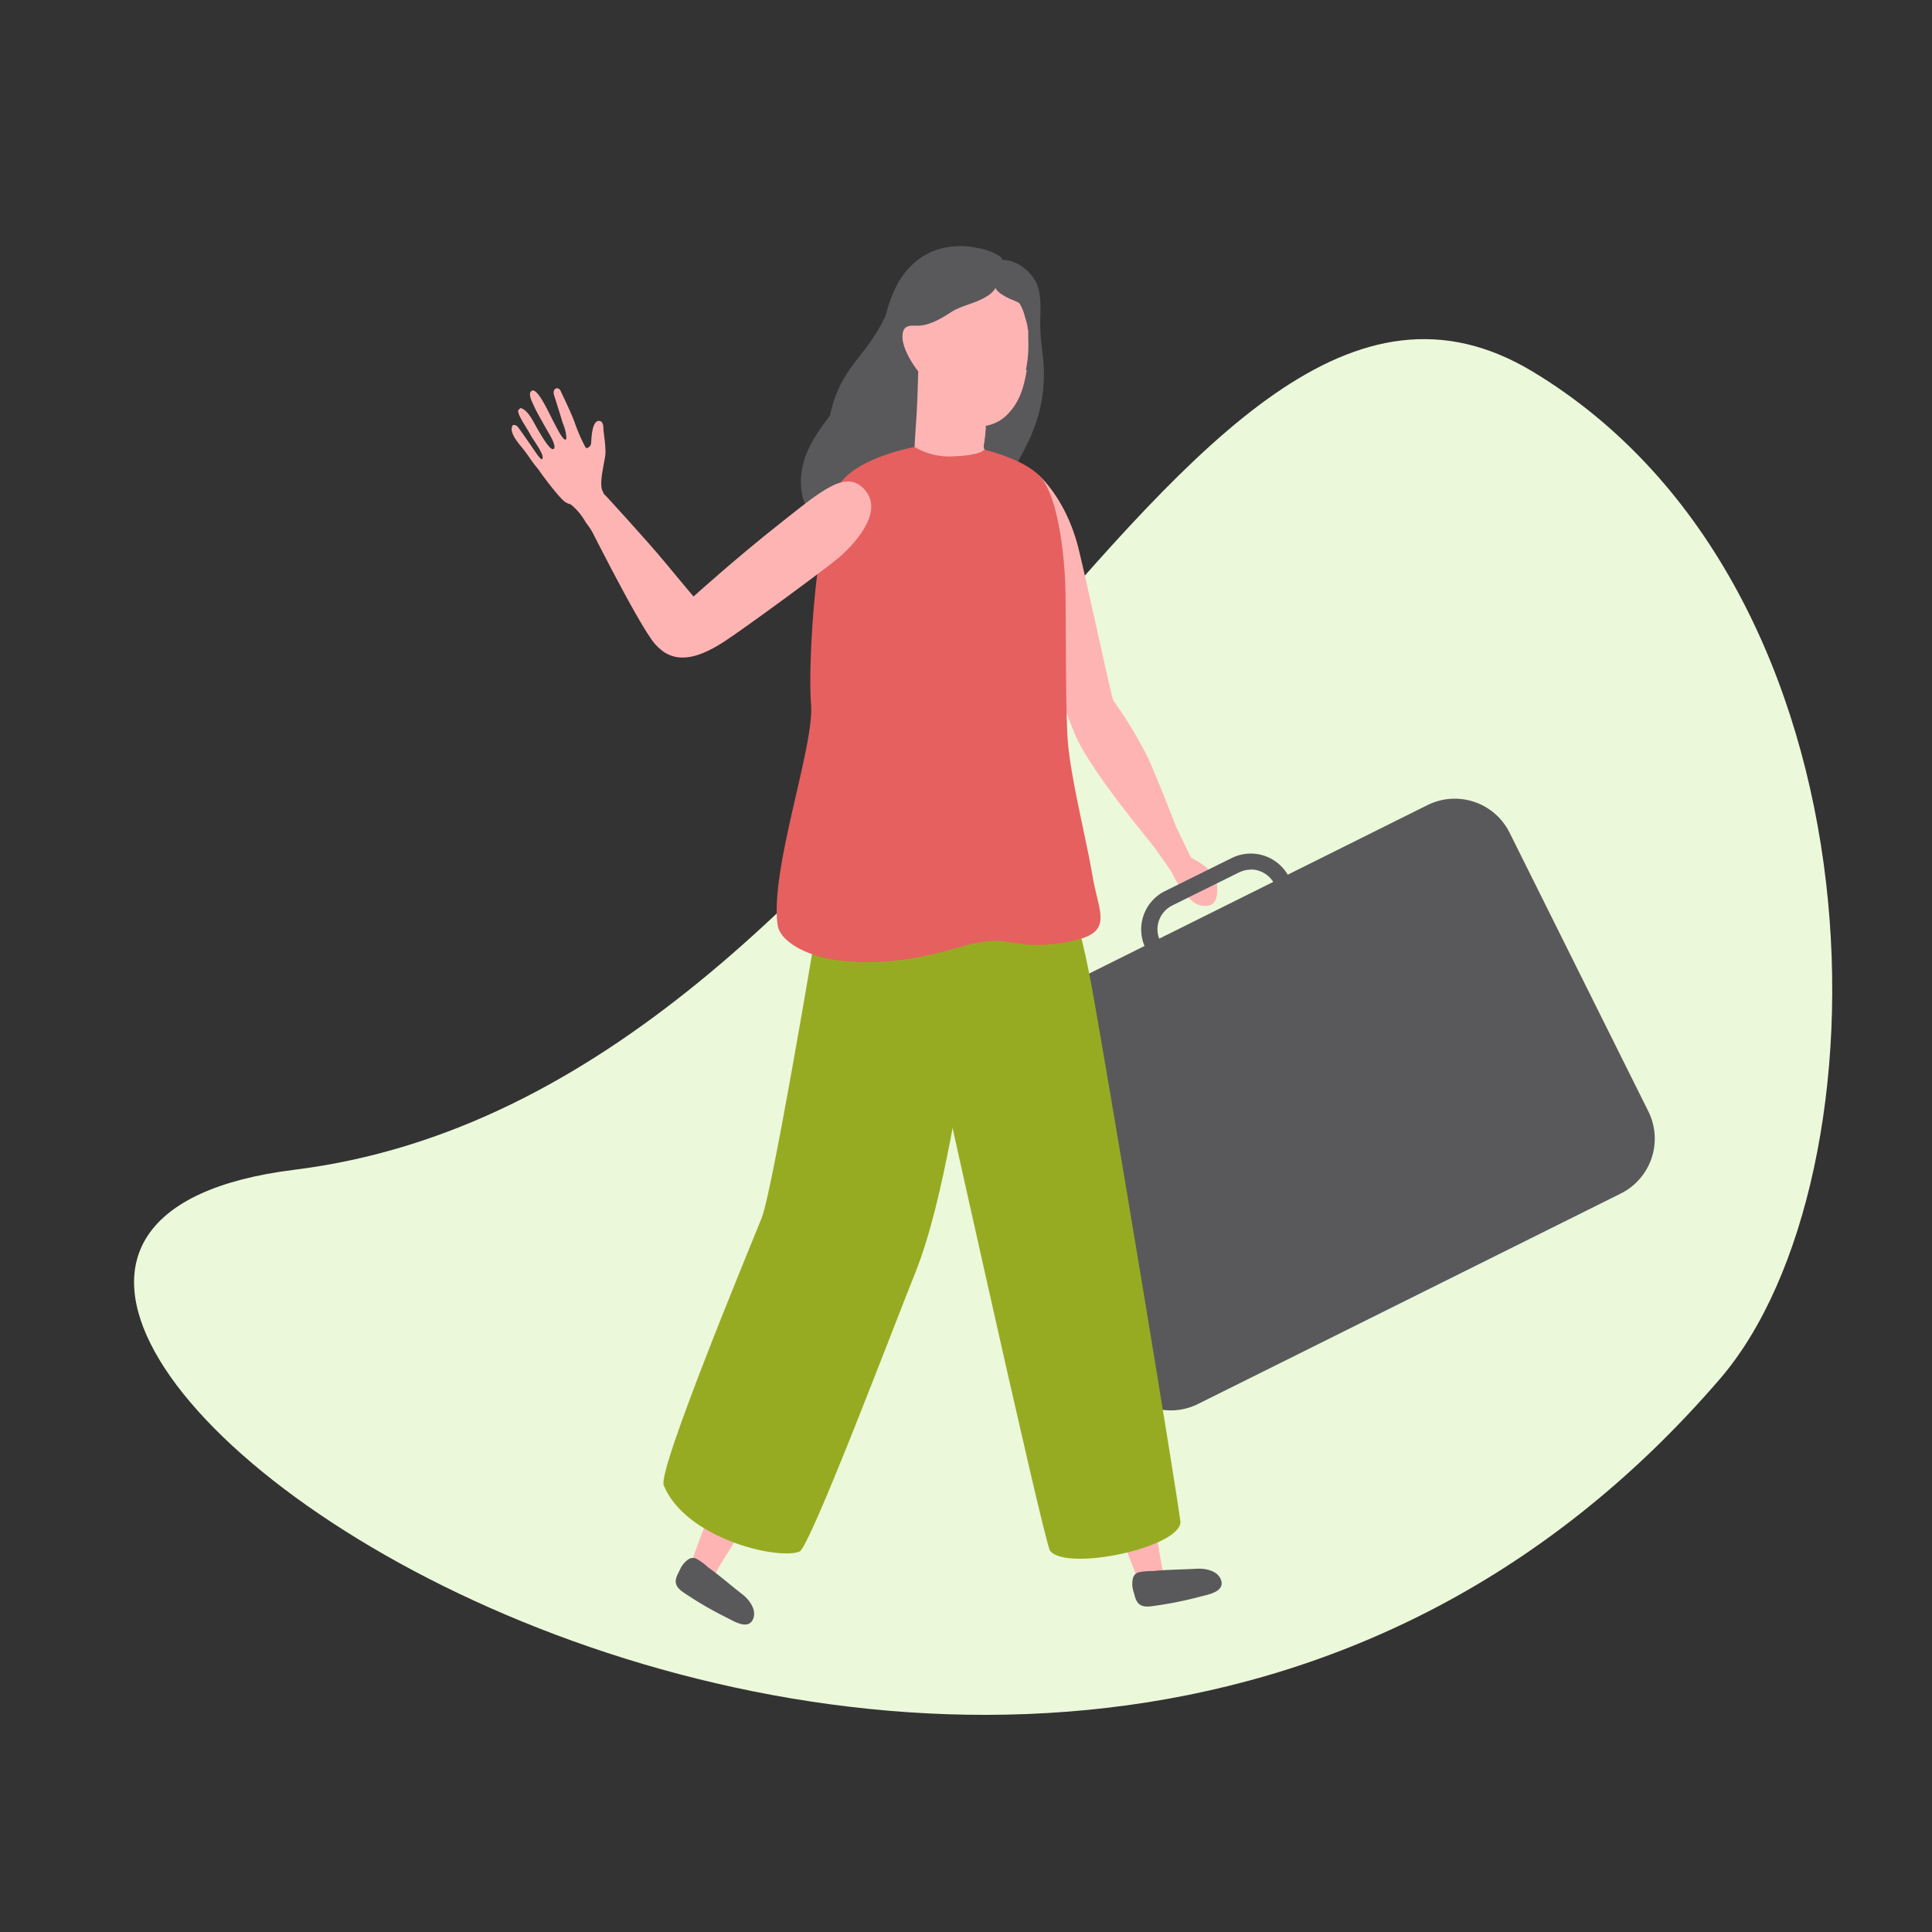 <svg id="Layer_1" data-name="Layer 1" xmlns="http://www.w3.org/2000/svg" viewBox="0 0 351 351"><rect x="0" y="0" width="351" height="351" fill="#333333" stroke="none"/><defs><style>.cls-1{fill:#ebf8da;}.cls-2{fill:#ffb4b4;}.cls-3{fill:#59595b;}.cls-4{fill:#97ab22;}.cls-5{fill:#e66060;}</style></defs><title>finanzen_illustrations_2019_118</title><path class="cls-1" d="M312.47,250.52c31.32-36.37,31.39-143.55-34-183s-112.34,131-225,145S182.47,401.52,312.47,250.52Z"/><path class="cls-2" d="M188.68,86.31S193.76,90.6,196,99.9c1.8,7.35,6,27.17,6.29,27.41a78.3,78.3,0,0,1,6.14,10.09c1.85,3.94,6.55,16.15,6.55,16.15l-3.58,2.34s-13.18-15.39-16.13-22.54c-2.15-5.2-4.19-11.7-4.19-11.7l-2.43-35.34Z"/><path class="cls-2" d="M216.38,155.82s4.46,2,4.73,5-.78,4.1-2.91,3.69c-2.89-.55-5.42-6.23-5.42-6.23L207,150.12l6.86.46,2.52,5.24Z"/><path class="cls-3" d="M294.47,216.83l-76.81,38.24a11.12,11.12,0,0,1-14.91-5l-25.22-50.65a11.12,11.12,0,0,1,5-14.91l76.81-38.24a11.12,11.12,0,0,1,14.91,5l25.22,50.65a11.13,11.13,0,0,1-5,14.91Z"/><path class="cls-3" d="M227.23,158a4.79,4.79,0,0,0-2.15.51l-12.12,6a4.84,4.84,0,0,0-2.17,6.47l.82,1.65,20.77-10.34-.82-1.64a4.83,4.83,0,0,0-4.33-2.68Zm-16.95,18.62-2.13-4.29a7.77,7.77,0,0,1,3.5-10.44l12.12-6a7.79,7.79,0,0,1,10.44,3.5l2.13,4.29-26.06,13Z"/><path class="cls-3" d="M189.54,65.49c-.22-2.2-.54-4.33-.55-6.55s.3-5.07-.58-7.24c-.95-2.32-3.69-4.53-6.26-4.47a1.53,1.53,0,0,0-.51-.66,9.68,9.68,0,0,0-3.84-1.47,14.19,14.19,0,0,0-8.16.47c-5.21,2.17-7.46,6.75-8.75,11.8a26.51,26.51,0,0,1-2.2,3.88c-1.38,2.19-3.13,4.08-4.57,6.23a21.77,21.77,0,0,0-3.32,8c-2.65,3.52-5.13,7-5.29,11.71-.14,4.1,2,8.45,6.36,9.05a13.74,13.74,0,0,0,7.31-.94,27.61,27.61,0,0,1,4.45-1.88c1.58-.39,3.33.07,4.92.2a14.18,14.18,0,0,0,11.76-4.13.42.42,0,0,0,.66.19,15.18,15.18,0,0,0,3.57-5c1-2,2.17-4,3-6.07a27.57,27.57,0,0,0,2-13.1Z"/><path class="cls-2" d="M125.18,285.3a.29.29,0,0,1,0-.09c.68-2.47,4.14-11.38,5.18-13.71.52-1.14,7.29,1.11,6.27,3.27-.87,1.82-5.54,9-6.51,10.8-.79,1.43-1.67,3.2-3.69,2.36a2.23,2.23,0,0,1-1.27-2.63Z"/><path class="cls-3" d="M126.43,283.14a10.11,10.11,0,0,1,2.13,1.54c2.22,1.58,4.2,3.35,6.35,5,1.21.95,2.75,2.93,1.81,4.66s-3.4.2-4.61-.41a66.59,66.59,0,0,1-8.05-4.7c-2.09-1.45-1.17-2.71-.56-4a4.58,4.58,0,0,1,1.46-1.86,1.5,1.5,0,0,1,1.47-.22Z"/><path class="cls-4" d="M175.51,193.71c-.91-.49-3.61,23.65-9.29,37.69-3.79,9.39-19.08,49.82-21,50.51-4.18,1.51-20.7-2.46-24.64-12.07-1.14-2.78,15.82-43.61,17.79-48.54S148,170.55,148,170.55s13-8.87,16-7.39S179.1,176,179.07,177.45s-3.56,16.26-3.56,16.26Z"/><path class="cls-2" d="M186.55,67.23c-.58,3.24-1.29,5.86-3.69,8.23a7.15,7.15,0,0,1-3.78,1.9s0,0,0,.08,0,.16,0,.22a1.94,1.94,0,0,1,0,.24s0,0,0,0a28.16,28.16,0,0,1-.37,3.08,2.39,2.39,0,0,0,.72,1.57c1.44,1.42-1.15,3.61-2.18,4.13A9.75,9.75,0,0,1,171.79,88c-2.23-.35-7.87-3.55-5.85-6.53a.37.37,0,0,1,.23-.2,2.66,2.66,0,0,1,0-.28c.1-2.09.27-4.17.39-6.27.14-2.59.26-7.25.26-7.25s-3.69-4.58-2.69-7.38c.42-1.16,2-.9,2-.9.35-1,.71-2,1.1-2.93a9.46,9.46,0,0,1,4.45-4.8c2.81-1.33,7.16-.91,9.86.39a8.29,8.29,0,0,1,4.67,5.72,13.27,13.27,0,0,1,.49,1.9s0,0,0,.07c0,.2.08.39.1.58a2.09,2.09,0,0,1,0,.35.91.91,0,0,1,0,.23,4,4,0,0,1,0,.68,23.16,23.16,0,0,1-.43,5.9Z"/><path class="cls-2" d="M175.09,79.93a9.91,9.91,0,0,0,3.57,1.1c.17-1,.31-2,.38-3.09l0,0,0,0c0-.08,0-.15,0-.24a.83.83,0,0,1,0-.22,5.37,5.37,0,0,0-1.64-.11,6,6,0,0,1-3.13-1c-.7-.51-2.12-1.83-2.38-.18s2,3.19,3.17,3.82Z"/><path class="cls-2" d="M207.25,288.13l0-.08c-1.13-2.3-4.42-11.27-5.18-13.71-.37-1.2,6.2-4,6.86-1.69.56,1.93,1.83,10.44,2.26,12.4.36,1.59.87,3.51-1.2,4.22a2.24,2.24,0,0,1-2.7-1.14Z"/><path class="cls-3" d="M206.76,285.68a10.79,10.79,0,0,1,2.62-.25c2.71-.28,5.37-.27,8.09-.43,1.53-.09,4,.37,4.43,2.29s-2.42,2.41-3.73,2.75a69.33,69.33,0,0,1-9.14,1.8c-2.53.29-2.68-1.27-3.09-2.66a4.51,4.51,0,0,1-.13-2.36,1.51,1.51,0,0,1,.95-1.14Z"/><path class="cls-4" d="M185.13,150.09s7.87.34,13.07,28.42c2.86,15.41,16.39,97.05,16.26,98.14-.56,4.63-20.65,8.83-23.68,5.11-1.1-1.35-22.44-98.15-22.44-98.15L164,157.67s.31-7.13,3.07-8.74,18.07,1.16,18.07,1.16Z"/><path class="cls-5" d="M166.18,81.22a12.43,12.43,0,0,0,7.32,1.67c4.74-.19,5.29-1.19,5.29-1.19s7.55,1.73,10.35,5.08c3.45,4.13,4.37,16.2,4.43,20.57.13,9.21,0,19.65.37,26.45s3.33,18.15,4.56,25.41,4.31,10.6-5.54,12.08-9.12-2-18.48.74-15.28,3.08-21.07,2.58-11.66-3.16-12.14-6.61c-1.4-10.06,6.7-32.44,6.08-40s.93-33.76,5.16-40c3.37-5,13.67-6.79,13.67-6.79Z"/><path class="cls-3" d="M187.12,56.18a2.22,2.22,0,0,0-.13-.55c.26-1.45-1.29-2.65-2.21-3.58a6.79,6.79,0,0,0-2.18-1.26c-.56-.23-1-.53-1.49-.42-.57-.34-1-.93-1.67-1.18a10.34,10.34,0,0,0-6.55.22,14.79,14.79,0,0,0-5.07,3.78,9.45,9.45,0,0,1-3.11,2.72c-.5.26-1.23.44-1.53,1a.31.31,0,0,0,.2.45c2.4,3.41,6.43,1.3,9.26-.55,2.13-1.4,4.59-1.63,6.68-3a4.64,4.64,0,0,0,1.57-1.5c.19.72,1.53,1.44,2,1.69.7.39,1.48.6,2.18,1a3.32,3.32,0,0,1,1.38,1.68.35.35,0,0,0,.32.19c.35,0,.38-.26.36-.57Z"/><path class="cls-2" d="M157.29,89.19c-3.41-4.16-7.81-.22-15.7,6S126,108.37,126,108.37s-1.81-2.12-5.18-6.2-10.93-12.28-10.93-12.28l-4.21,2.93S115.94,113.49,119,117s7,3.18,12.51-.4c3.7-2.39,18.54-13.29,20.88-15.29s8.28-8,4.86-12.14Z"/><path class="cls-2" d="M110,82.09c0-1.35-.23-2.7-.37-4,0-.47,0-1.42-.61-1.59-1.54-.41-1.56,3.39-1.63,4.05s-.86,1.06-1,.75a30.73,30.73,0,0,1-2-4.58c-.6-1.65-1.8-4.12-2.55-5.72-.4-.84-1.61-.51-1.15.88.27.83,1.3,4.13,1.55,5a7.58,7.58,0,0,1,.66,2.72c-.25,1.26-1.91-2.19-2.28-2.88-.72-1.33-2.07-4.38-3.18-5.44-.28-.26-.63-.55-1-.14-.48.57.29,2,.51,2.5.61,1.38,2.07,3.85,2.81,5.16.41.71,1.23,2.17.9,2.68-.52.78-2.23-2.19-3.23-3.93-.62-1.08-1.49-3-2.8-3.41-.17,0-.53.42-.51.57.15,1.06,1.53,2.93,2.28,4.33.53,1,2.66,3.7,2.1,4.37-.27.28-1.42-1.61-2.4-3C95.52,79.59,95,78.81,94.4,78c-.29-.4-.45-.72-1-.8a.29.29,0,0,0-.25.08c-.78,1.15,1,3.2,1.66,4,1.54,1.93,1.44,2.12,3,4,0,.05,3.56,5,4.89,5.94a3.78,3.78,0,0,0,1,.42,11.13,11.13,0,0,1,2.66,3.17c1,1.37,1.94,2.76,2.88,4.17.81,1.23,1.66,3.89,3.09,4.38a.47.47,0,0,0,.56-.29.59.59,0,0,0,.22-.14L116,99.89a.53.53,0,0,0,0-.64c-1.59-2.58-5.13-7-6.54-10.07-.74-1.58.59-5.75.54-7.09Z"/></svg>
